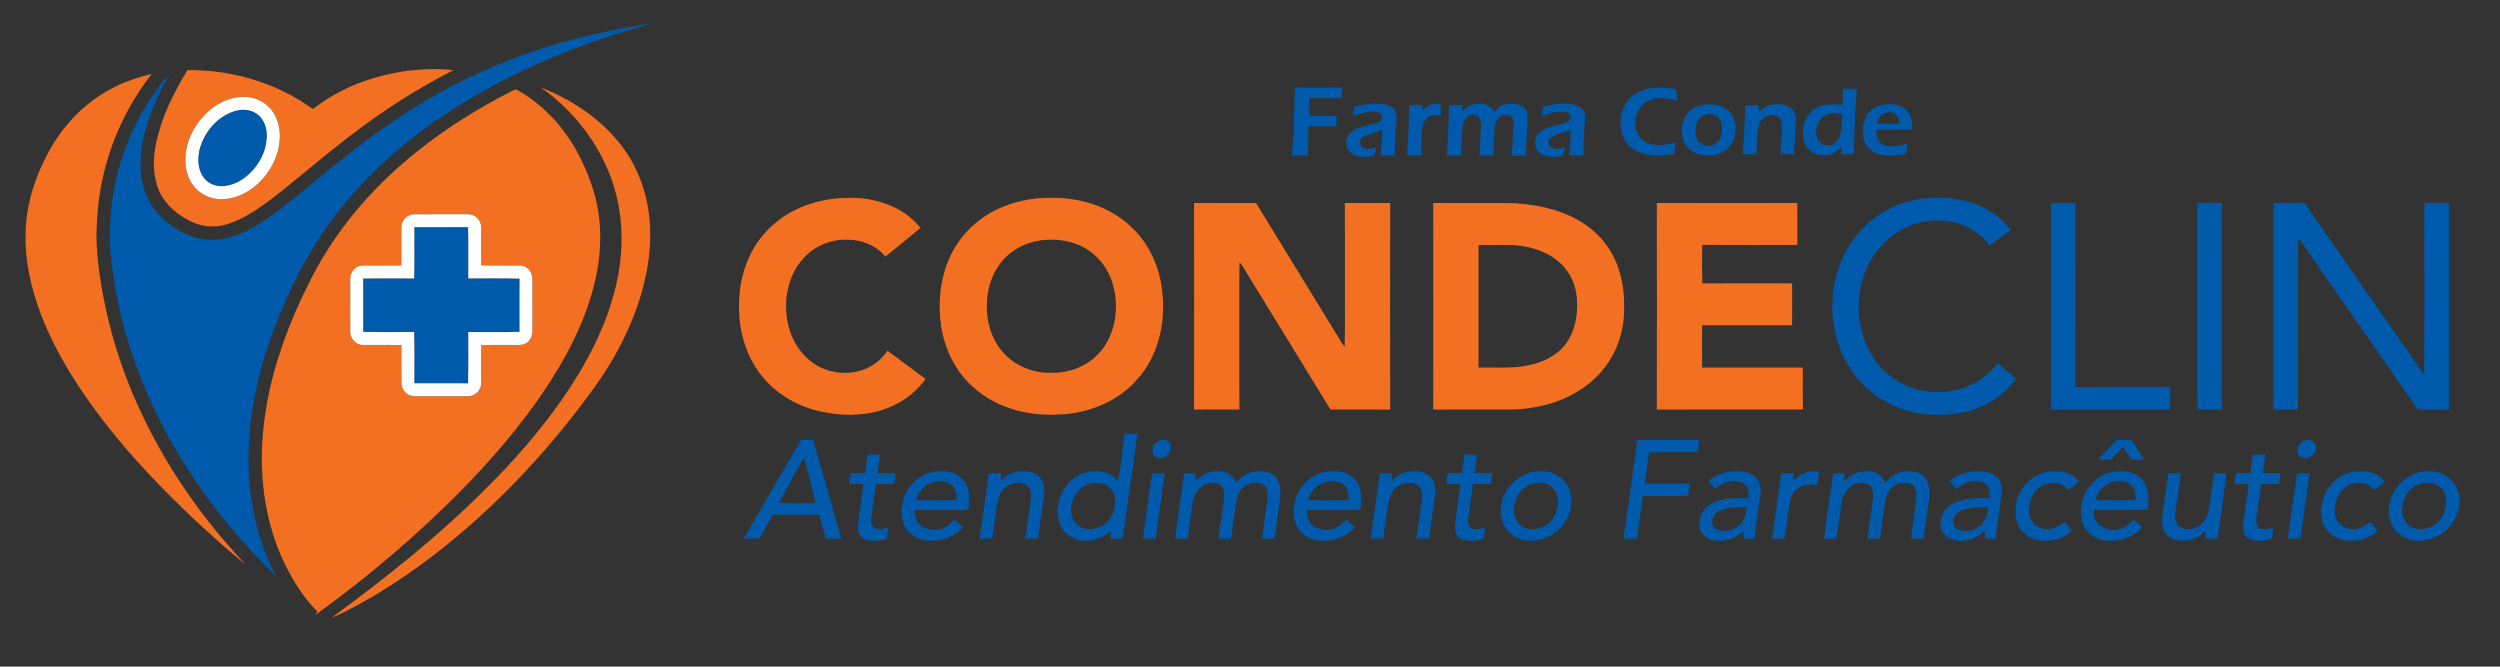 <?xml version="1.0" encoding="UTF-8" ?>
<!DOCTYPE svg PUBLIC "-//W3C//DTD SVG 1.1//EN" "http://www.w3.org/Graphics/SVG/1.1/DTD/svg11.dtd">
<svg width="2404pt" height="641pt" viewBox="0 0 2404 641" version="1.1" xmlns="http://www.w3.org/2000/svg">
<rect x="0" y="0" width="2404" height="641" fill="#333333" stroke="none"/>
<g id="#005aabff">
<path fill="#005aab" opacity="1.00" d=" M 611.76 24.94 C 616.19 24.25 620.60 23.31 625.09 23.14 C 583.50 34.75 542.60 49.17 503.53 67.66 C 454.65 90.67 408.31 119.81 368.57 156.59 C 348.80 174.92 330.71 195.12 315.08 217.12 C 294.15 246.27 278.34 278.78 265.15 312.06 C 248.79 354.37 238.33 399.47 239.01 445.00 C 239.56 482.74 247.78 520.77 265.56 554.22 C 237.49 527.11 211.94 497.36 189.84 465.18 C 151.60 409.77 123.62 346.83 111.44 280.45 C 107.53 258.54 104.44 236.27 105.98 213.96 C 107.93 171.48 121.58 129.60 145.17 94.20 C 150.70 86.15 156.26 77.99 163.05 70.95 C 151.21 92.70 140.56 115.62 136.57 140.26 C 133.84 157.38 134.50 175.73 142.55 191.41 C 150.96 208.52 167.09 220.75 184.70 227.29 C 196.33 231.52 209.25 231.52 221.11 228.17 C 234.61 224.41 246.78 217.14 258.22 209.23 C 272.45 199.33 285.82 188.25 299.22 177.26 C 329.29 152.32 359.87 127.81 392.93 106.90 C 435.82 79.49 482.52 58.07 531.26 43.41 C 557.63 35.42 584.57 29.37 611.76 24.94 Z" />
<path fill="#005aab" opacity="1.00" d=" M 1245.10 84.10 C 1260.28 84.25 1275.46 84.23 1290.66 84.09 C 1290.33 87.51 1290.14 90.94 1289.94 94.38 C 1279.78 94.40 1269.60 93.75 1259.44 94.42 C 1259.43 100.11 1258.65 105.80 1259.09 111.49 C 1267.86 111.63 1276.65 111.64 1285.42 111.44 C 1285.28 114.82 1285.13 118.20 1285.07 121.58 C 1276.15 121.45 1267.23 121.34 1258.32 121.59 C 1258.00 130.97 1257.76 140.35 1257.66 149.73 C 1252.52 149.37 1247.38 149.38 1242.25 149.68 C 1243.47 139.49 1243.75 129.22 1244.23 118.97 C 1244.42 107.34 1245.25 95.73 1245.10 84.10 Z" />
<path fill="#005aab" opacity="1.00" d=" M 1570.03 92.07 C 1579.92 84.31 1593.29 83.16 1605.36 84.78 C 1607.49 85.23 1609.98 85.00 1611.86 86.26 C 1612.37 89.68 1612.33 93.16 1612.51 96.61 C 1603.37 94.40 1593.04 92.65 1584.37 97.34 C 1570.60 104.31 1567.97 127.03 1581.15 135.83 C 1590.18 141.83 1601.59 139.22 1611.40 136.94 C 1610.97 140.60 1610.38 144.23 1609.77 147.86 C 1599.30 149.53 1588.19 150.75 1577.99 147.10 C 1569.91 144.30 1562.53 138.13 1560.11 129.70 C 1555.97 116.75 1559.05 100.77 1570.03 92.07 Z" />
<path fill="#005aab" opacity="1.00" d=" M 1772.16 85.27 C 1776.63 85.35 1781.11 85.28 1785.60 85.38 C 1783.80 106.39 1783.07 127.49 1782.60 148.56 C 1778.54 148.25 1774.47 148.29 1770.42 148.39 C 1770.42 146.17 1770.53 143.94 1770.51 141.72 C 1767.43 143.87 1764.98 146.99 1761.33 148.22 C 1753.93 150.81 1744.86 149.44 1739.27 143.71 C 1734.90 139.38 1733.49 132.94 1733.57 126.98 C 1733.95 118.28 1737.63 109.01 1745.37 104.35 C 1753.20 99.42 1762.93 100.01 1771.77 100.88 C 1771.97 95.68 1772.22 90.48 1772.16 85.27 M 1754.41 111.42 C 1747.98 115.32 1745.46 123.82 1746.89 130.93 C 1747.81 136.06 1752.58 140.21 1757.90 139.87 C 1763.20 139.99 1767.57 135.78 1769.12 130.95 C 1771.30 124.16 1770.97 116.91 1771.21 109.87 C 1765.67 108.29 1759.46 108.49 1754.41 111.42 Z" />
<path fill="#005aab" opacity="1.00" d=" M 1302.55 102.42 C 1312.36 100.24 1322.66 98.39 1332.62 100.59 C 1337.34 101.57 1342.29 104.80 1342.73 110.03 C 1343.20 117.71 1341.95 125.37 1341.71 133.04 C 1341.44 138.51 1341.47 144.00 1341.07 149.47 C 1336.59 149.42 1332.11 149.41 1327.64 149.54 C 1328.35 141.31 1328.80 133.06 1329.14 124.81 C 1323.25 127.76 1316.38 128.25 1310.75 131.74 C 1307.39 133.65 1306.50 138.84 1309.67 141.37 C 1313.72 144.38 1319.07 142.78 1323.60 141.93 C 1322.80 144.51 1322.08 147.12 1321.47 149.75 C 1315.31 151.02 1308.71 151.33 1302.68 149.30 C 1296.89 147.41 1294.02 140.69 1294.78 134.98 C 1295.47 129.64 1300.00 125.77 1304.71 123.76 C 1311.54 120.51 1319.42 120.46 1326.23 117.26 C 1330.16 115.46 1329.90 109.45 1325.69 108.23 C 1317.55 105.90 1309.18 108.96 1301.40 111.27 C 1301.74 108.31 1302.18 105.37 1302.55 102.42 Z" />
<path fill="#005aab" opacity="1.00" d=" M 1367.84 106.49 C 1371.99 101.46 1378.39 98.40 1384.98 99.90 C 1385.30 103.58 1385.47 107.27 1385.54 110.97 C 1381.13 110.64 1375.98 110.13 1372.54 113.50 C 1368.18 117.04 1367.46 122.92 1367.20 128.16 C 1366.82 135.26 1366.40 142.40 1366.95 149.51 C 1362.30 149.42 1357.65 149.42 1353.01 149.51 C 1354.22 133.34 1355.00 117.13 1354.91 100.91 C 1359.21 100.80 1363.52 100.82 1367.84 100.89 C 1367.83 102.76 1367.80 104.62 1367.84 106.49 Z" />
<path fill="#005aab" opacity="1.00" d=" M 1414.18 101.18 C 1422.01 97.94 1432.94 99.34 1436.91 107.72 C 1439.40 104.96 1441.98 101.95 1445.67 100.81 C 1451.72 98.82 1458.89 99.12 1464.31 102.68 C 1467.28 104.73 1469.09 108.31 1468.89 111.93 C 1468.84 124.50 1467.22 137.04 1467.50 149.63 C 1462.86 149.36 1458.20 149.31 1453.58 149.76 C 1454.38 142.21 1454.43 134.60 1455.04 127.04 C 1455.15 123.08 1455.71 119.07 1454.97 115.15 C 1453.98 111.43 1449.76 109.52 1446.19 110.36 C 1441.49 111.05 1438.65 115.72 1437.84 120.03 C 1436.09 129.76 1436.91 139.71 1436.11 149.52 C 1431.58 149.40 1427.06 149.42 1422.55 149.51 C 1423.21 140.69 1423.48 131.85 1424.08 123.03 C 1424.15 120.00 1424.49 116.74 1423.01 113.97 C 1421.55 110.86 1417.59 109.43 1414.42 110.55 C 1409.49 111.90 1407.02 117.14 1406.51 121.86 C 1405.29 131.02 1405.23 140.30 1405.10 149.54 C 1400.51 149.41 1395.92 149.40 1391.34 149.55 C 1392.30 133.34 1393.28 117.13 1393.45 100.88 C 1397.75 100.82 1402.06 100.82 1406.38 100.89 C 1406.32 103.01 1406.18 105.12 1406.16 107.24 C 1408.71 105.07 1410.94 102.36 1414.18 101.18 Z" />
<path fill="#005aab" opacity="1.00" d=" M 1484.37 102.38 C 1492.66 100.27 1501.38 99.02 1509.94 99.93 C 1514.06 100.47 1518.49 101.45 1521.56 104.47 C 1524.31 107.22 1524.25 111.39 1524.14 115.00 C 1523.59 126.56 1522.37 138.09 1522.69 149.67 C 1518.15 149.36 1513.61 149.33 1509.09 149.70 C 1509.39 141.38 1510.43 133.11 1510.35 124.78 C 1504.34 128.13 1496.88 128.07 1491.38 132.38 C 1488.59 134.41 1487.95 138.91 1490.83 141.16 C 1494.84 144.46 1500.30 142.81 1504.89 141.96 C 1504.15 144.58 1503.40 147.19 1502.70 149.81 C 1496.46 150.94 1489.77 151.43 1483.73 149.16 C 1478.55 147.16 1475.60 141.41 1476.10 136.01 C 1476.00 131.34 1479.42 127.53 1483.18 125.21 C 1489.93 121.27 1497.86 120.58 1505.21 118.31 C 1507.85 117.46 1510.86 115.17 1510.30 112.04 C 1510.11 109.79 1508.03 108.22 1505.95 107.84 C 1498.03 106.30 1490.23 109.03 1482.71 111.17 C 1483.24 108.26 1483.03 105.08 1484.37 102.38 Z" />
<path fill="#005aab" opacity="1.00" d=" M 1638.41 100.64 C 1645.59 99.65 1653.34 100.51 1659.58 104.44 C 1665.73 108.39 1669.12 115.78 1668.92 123.00 C 1669.33 131.55 1665.70 140.63 1658.36 145.40 C 1651.70 149.40 1643.49 150.25 1635.96 148.86 C 1629.96 147.75 1624.06 144.53 1620.85 139.20 C 1615.48 130.38 1615.98 118.41 1621.94 110.00 C 1625.77 104.68 1632.07 101.72 1638.41 100.64 M 1640.29 110.24 C 1630.81 112.55 1628.71 124.54 1631.42 132.59 C 1633.73 140.05 1643.93 142.40 1649.93 137.95 C 1653.82 135.27 1655.30 130.41 1655.77 125.94 C 1656.06 121.62 1655.66 116.75 1652.56 113.43 C 1649.51 110.10 1644.54 109.12 1640.29 110.24 Z" />
<path fill="#005aab" opacity="1.00" d=" M 1701.99 101.03 C 1708.24 99.73 1715.25 99.79 1720.96 102.99 C 1725.12 105.38 1726.88 110.34 1726.70 114.94 C 1726.50 126.10 1725.51 137.23 1725.32 148.39 C 1720.90 148.25 1716.48 148.31 1712.07 148.37 C 1712.56 139.24 1713.39 130.13 1713.47 120.98 C 1713.51 117.55 1712.47 113.51 1709.01 112.03 C 1702.18 108.16 1693.09 112.87 1691.34 120.26 C 1689.09 129.44 1689.64 139.00 1689.07 148.37 C 1684.57 148.29 1680.08 148.31 1675.59 148.38 C 1676.96 132.71 1677.88 117.00 1678.17 101.26 C 1682.57 101.35 1686.98 101.33 1691.40 101.32 C 1691.27 103.26 1691.16 105.20 1691.22 107.15 C 1694.70 104.96 1697.75 101.77 1701.99 101.03 Z" />
<path fill="#005aab" opacity="1.00" d=" M 1801.29 104.34 C 1807.91 99.84 1816.55 99.41 1824.19 100.98 C 1829.99 102.11 1835.11 106.26 1837.18 111.83 C 1838.86 115.88 1838.78 120.33 1838.49 124.62 C 1827.66 124.80 1816.83 124.54 1806.00 124.72 C 1803.46 124.42 1804.19 127.43 1804.31 128.95 C 1804.69 133.94 1808.17 138.64 1813.10 139.95 C 1820.15 142.15 1827.49 139.81 1834.35 137.97 C 1833.91 141.25 1833.40 144.52 1832.77 147.77 C 1823.78 149.57 1814.27 150.45 1805.34 147.89 C 1798.00 145.82 1792.85 138.91 1791.70 131.55 C 1790.06 121.75 1792.81 110.30 1801.29 104.34 M 1808.86 110.89 C 1806.47 112.98 1805.46 116.11 1804.64 119.06 C 1811.89 119.20 1819.15 119.13 1826.41 119.10 C 1826.10 116.10 1825.88 112.68 1823.44 110.56 C 1819.49 106.71 1812.82 107.46 1808.86 110.89 Z" />
<path fill="#005aab" opacity="1.00" d=" M 226.40 106.62 C 233.14 104.71 240.81 105.24 246.68 109.27 C 252.82 113.39 256.04 120.80 256.50 128.01 C 257.43 141.24 251.65 154.24 242.93 163.95 C 235.29 172.36 224.66 179.01 213.00 179.03 C 206.00 179.20 199.01 175.72 195.17 169.82 C 189.62 161.54 189.78 150.70 192.55 141.45 C 197.50 125.46 210.03 111.25 226.40 106.62 Z" />
<path fill="#005aab" opacity="1.00" d=" M 1821.44 198.51 C 1841.28 189.71 1863.87 188.04 1885.07 192.07 C 1903.93 195.79 1921.93 205.64 1933.65 221.11 C 1926.96 226.34 1920.02 231.23 1913.07 236.09 C 1903.38 223.03 1888.08 214.57 1872.01 212.60 C 1854.10 210.14 1835.37 215.16 1820.82 225.82 C 1805.53 236.93 1794.88 253.82 1790.14 272.00 C 1784.61 293.72 1787.10 317.52 1797.60 337.38 C 1804.22 349.83 1814.18 360.60 1826.54 367.52 C 1846.99 379.14 1873.04 380.14 1894.46 370.51 C 1904.97 365.81 1913.76 358.05 1921.08 349.26 C 1927.01 354.20 1932.98 359.10 1938.80 364.18 C 1929.26 377.16 1915.93 387.33 1900.78 392.84 C 1889.03 397.08 1876.49 399.15 1864.00 398.88 C 1843.07 399.45 1822.04 393.06 1804.87 381.10 C 1788.81 369.90 1776.40 353.72 1769.40 335.46 C 1756.54 301.60 1760.23 261.12 1781.36 231.33 C 1791.41 217.02 1805.40 205.50 1821.44 198.51 Z" />
<path fill="#005aab" opacity="1.00" d=" M 1972.10 195.10 C 1979.97 195.18 1987.85 195.09 1995.73 195.16 C 1995.63 254.14 1995.65 313.13 1995.72 372.11 C 2026.11 372.14 2056.51 372.16 2086.90 372.10 C 2086.84 379.36 2086.84 386.63 2086.91 393.90 C 2048.64 393.84 2010.37 393.84 1972.10 393.90 C 1972.15 327.64 1972.15 261.37 1972.10 195.10 Z" />
<path fill="#005aab" opacity="1.00" d=" M 2113.10 195.10 C 2120.97 195.18 2128.85 195.09 2136.74 195.15 C 2136.63 261.38 2136.64 327.62 2136.74 393.85 C 2128.85 393.90 2120.97 393.82 2113.10 393.91 C 2113.15 327.64 2113.15 261.37 2113.10 195.10 Z" />
<path fill="#005aab" opacity="1.00" d=" M 2186.10 195.10 C 2196.04 195.16 2205.98 195.15 2215.93 195.10 C 2253.65 249.06 2291.11 303.19 2328.71 357.23 C 2329.43 358.15 2330.24 359.04 2331.12 359.88 C 2331.55 304.99 2331.27 250.06 2331.26 195.16 C 2339.14 195.09 2347.02 195.18 2354.91 195.10 C 2354.84 261.37 2354.84 327.64 2354.91 393.91 C 2344.95 393.84 2335.01 393.85 2325.07 393.89 C 2289.11 342.48 2253.44 290.88 2217.57 239.40 C 2215.04 235.94 2212.98 232.10 2209.88 229.11 C 2209.43 284.01 2209.74 338.94 2209.73 393.85 C 2201.85 393.91 2193.97 393.82 2186.10 393.90 C 2186.15 327.63 2186.15 261.37 2186.10 195.10 Z" />
<path fill="#005aab" opacity="1.00" d=" M 398.45 218.45 C 415.65 218.44 432.85 218.54 450.05 218.40 C 450.62 234.82 450.15 251.28 450.28 267.71 C 466.72 267.86 483.17 267.38 499.60 267.95 C 499.50 284.98 499.49 302.02 499.60 319.05 C 483.18 319.61 466.72 319.14 450.29 319.28 C 450.15 335.72 450.62 352.17 450.05 368.60 C 432.85 368.47 415.65 368.55 398.45 368.56 C 398.35 352.12 398.72 335.66 398.26 319.23 C 381.92 319.27 365.57 319.45 349.24 319.14 C 349.26 302.05 349.26 284.95 349.24 267.86 C 365.57 267.54 381.92 267.73 398.26 267.77 C 398.72 251.34 398.34 234.89 398.45 218.45 Z" />
<path fill="#005aab" opacity="1.00" d=" M 1081.49 417.20 C 1085.60 417.08 1089.71 417.09 1093.83 417.20 C 1089.00 450.72 1084.30 484.26 1079.70 517.82 C 1075.68 517.89 1071.67 517.86 1067.66 517.90 C 1067.96 515.41 1068.20 512.91 1068.42 510.41 C 1062.29 515.31 1055.18 519.75 1047.07 519.87 C 1038.79 520.50 1029.85 518.22 1024.14 511.88 C 1017.23 504.66 1016.07 493.86 1017.67 484.40 C 1019.68 474.07 1025.50 464.17 1034.58 458.57 C 1042.81 453.28 1053.31 451.64 1062.74 454.18 C 1067.76 455.47 1071.55 459.08 1075.08 462.66 C 1077.55 447.56 1079.53 432.37 1081.49 417.20 M 1053.39 464.28 C 1036.87 464.28 1025.80 483.63 1031.45 498.40 C 1033.29 503.38 1037.89 507.18 1043.09 508.19 C 1050.78 509.89 1059.31 507.49 1064.81 501.80 C 1070.24 496.01 1072.77 487.78 1072.10 479.92 C 1071.64 475.15 1069.46 470.34 1065.46 467.54 C 1062.01 464.98 1057.61 464.10 1053.39 464.28 Z" />
<path fill="#005aab" opacity="1.00" d=" M 770.15 423.13 C 774.05 423.13 777.96 423.13 781.88 423.10 C 791.09 454.66 799.97 486.32 808.99 517.93 C 804.00 517.84 799.02 517.85 794.04 517.90 C 791.84 510.28 789.83 502.62 787.89 494.93 C 772.95 494.80 758.01 494.87 743.08 494.90 C 738.85 502.48 734.54 510.03 730.58 517.75 C 725.44 517.97 720.30 517.84 715.16 517.87 C 733.62 486.37 751.76 454.68 770.15 423.13 M 769.74 445.78 C 762.92 458.37 756.00 470.90 749.17 483.49 C 760.88 484.30 772.67 483.62 784.41 483.84 C 781.15 469.42 776.98 455.20 773.44 440.84 C 771.47 441.81 770.75 443.99 769.74 445.78 Z" />
<path fill="#005aab" opacity="1.00" d=" M 1115.38 423.45 C 1118.90 422.37 1123.32 423.26 1125.14 426.77 C 1128.26 432.92 1122.64 440.70 1116.00 440.72 C 1112.74 440.88 1109.46 438.78 1108.55 435.59 C 1107.07 430.55 1110.57 425.08 1115.38 423.45 Z" />
<path fill="#005aab" opacity="1.00" d=" M 1574.45 423.20 C 1594.30 423.06 1614.16 423.15 1634.01 423.15 C 1633.47 427.03 1632.87 430.90 1632.48 434.80 C 1616.92 434.99 1601.37 434.74 1585.81 434.93 C 1584.34 444.97 1582.91 455.02 1581.65 465.10 C 1596.09 465.17 1610.52 465.11 1624.96 465.12 C 1624.38 469.00 1623.77 472.88 1623.38 476.79 C 1608.89 477.04 1594.39 476.71 1579.89 476.95 C 1577.88 490.59 1576.17 504.28 1574.04 517.90 C 1569.74 517.87 1565.45 517.91 1561.16 517.79 C 1565.72 486.28 1570.16 454.75 1574.45 423.20 Z" />
<path fill="#005aab" opacity="1.00" d=" M 2035.14 423.13 C 2040.04 423.12 2044.94 423.11 2049.85 423.14 C 2053.93 429.42 2057.92 435.76 2061.92 442.09 C 2057.99 442.11 2054.06 442.39 2050.16 442.00 C 2048.82 441.73 2048.46 440.19 2047.71 439.28 C 2045.73 436.10 2043.76 432.91 2041.75 429.76 C 2037.28 433.31 2034.10 438.16 2029.84 441.89 C 2025.82 442.50 2021.73 442.10 2017.71 442.01 C 2023.10 435.34 2029.44 429.53 2035.14 423.13 Z" />
<path fill="#005aab" opacity="1.00" d=" M 2216.38 423.45 C 2219.90 422.36 2224.32 423.27 2226.14 426.77 C 2229.25 432.92 2223.64 440.71 2217.00 440.71 C 2213.43 440.92 2209.95 438.30 2209.34 434.76 C 2208.46 429.90 2211.84 425.03 2216.38 423.45 Z" />
<path fill="#005aab" opacity="1.00" d=" M 834.21 437.16 C 838.23 437.11 842.25 437.12 846.28 437.12 C 845.62 443.03 844.65 448.91 844.03 454.83 C 849.68 454.86 855.34 454.77 860.99 454.91 C 860.72 458.35 860.25 461.77 859.80 465.20 C 854.03 465.65 848.24 465.35 842.46 465.40 C 840.92 476.26 839.28 487.11 837.84 497.99 C 837.43 501.44 837.47 506.01 841.00 507.88 C 845.18 509.67 849.88 508.42 854.04 507.18 C 853.74 510.77 853.23 514.35 852.78 517.93 C 847.51 520.16 841.63 520.20 836.03 519.64 C 831.45 519.08 826.63 516.43 825.59 511.59 C 824.15 504.37 826.14 497.07 826.96 489.89 C 827.94 481.70 829.57 473.59 830.17 465.36 C 825.66 465.45 821.15 465.47 816.65 465.35 C 817.06 461.88 817.48 458.41 818.06 454.96 C 822.67 454.77 827.28 454.87 831.89 454.78 C 832.69 448.91 833.45 443.03 834.21 437.16 Z" />
<path fill="#005aab" opacity="1.00" d=" M 1408.21 437.16 C 1412.23 437.11 1416.25 437.12 1420.28 437.12 C 1419.61 443.03 1418.64 448.91 1418.03 454.83 C 1423.68 454.86 1429.34 454.77 1434.99 454.92 C 1434.72 458.36 1434.25 461.78 1433.81 465.21 C 1428.03 465.65 1422.24 465.35 1416.46 465.40 C 1414.92 476.26 1413.28 487.11 1411.84 497.98 C 1411.41 501.46 1411.48 506.06 1415.07 507.90 C 1419.24 509.67 1423.92 508.38 1428.09 507.19 C 1427.72 510.77 1427.24 514.35 1426.80 517.92 C 1420.12 520.45 1412.35 520.80 1405.61 518.40 C 1400.13 516.51 1398.53 510.14 1399.12 504.96 C 1400.17 491.69 1403.05 478.62 1404.17 465.37 C 1399.65 465.45 1395.14 465.47 1390.64 465.35 C 1391.05 461.88 1391.46 458.41 1392.08 454.97 C 1396.67 454.77 1401.28 454.87 1405.89 454.77 C 1406.69 448.90 1407.45 443.03 1408.21 437.16 Z" />
<path fill="#005aab" opacity="1.00" d=" M 2166.21 437.15 C 2170.22 437.11 2174.24 437.13 2178.27 437.12 C 2177.61 443.03 2176.64 448.91 2176.03 454.83 C 2181.68 454.87 2187.33 454.76 2193.00 454.91 C 2192.72 458.35 2192.24 461.78 2191.81 465.21 C 2186.02 465.65 2180.23 465.35 2174.46 465.40 C 2172.92 476.26 2171.27 487.11 2169.84 497.99 C 2169.43 501.43 2169.47 506.01 2173.00 507.88 C 2177.18 509.66 2181.87 508.42 2186.05 507.17 C 2185.73 510.77 2185.24 514.35 2184.79 517.93 C 2179.51 520.17 2173.63 520.20 2168.03 519.64 C 2163.43 519.11 2158.64 516.42 2157.59 511.59 C 2156.14 504.37 2158.13 497.07 2158.96 489.90 C 2159.93 481.71 2161.58 473.59 2162.16 465.36 C 2157.65 465.45 2153.14 465.46 2148.64 465.36 C 2149.04 461.88 2149.46 458.40 2150.09 454.96 C 2154.67 454.78 2159.28 454.87 2163.88 454.77 C 2164.69 448.90 2165.44 443.03 2166.21 437.15 Z" />
<path fill="#005aab" opacity="1.00" d=" M 877.24 465.21 C 884.46 457.24 895.26 452.64 906.02 453.09 C 913.56 452.99 921.50 455.61 926.31 461.67 C 932.67 469.31 932.60 480.04 931.21 489.35 C 930.91 489.60 930.30 490.11 930.00 490.36 C 913.15 490.54 896.29 490.34 879.43 490.44 C 879.39 494.60 879.88 499.04 882.61 502.38 C 888.99 510.42 901.66 511.71 910.04 506.11 C 912.95 504.47 914.99 501.61 917.93 500.08 C 920.80 502.18 923.30 504.76 926.05 507.03 C 918.42 515.33 907.29 520.40 895.96 519.91 C 888.71 520.19 881.12 518.26 875.65 513.31 C 869.62 508.08 866.81 499.88 867.08 492.02 C 866.76 482.21 870.52 472.36 877.24 465.21 M 880.92 480.95 C 893.83 481.23 906.77 481.29 919.69 480.91 C 920.11 474.73 918.55 467.40 912.43 464.47 C 899.78 458.37 883.65 467.56 880.92 480.95 Z" />
<path fill="#005aab" opacity="1.00" d=" M 969.68 456.70 C 975.70 453.16 982.99 452.41 989.80 453.51 C 995.56 454.57 1000.95 458.52 1002.88 464.18 C 1005.37 470.92 1003.72 478.18 1002.79 485.05 C 1001.34 495.92 999.51 506.75 998.35 517.66 C 994.24 517.99 990.11 517.89 986.00 517.85 C 987.83 505.24 989.54 492.62 991.32 480.01 C 992.13 474.85 991.12 468.47 986.06 465.82 C 979.82 462.74 971.95 464.34 966.69 468.66 C 961.42 473.12 959.26 480.06 958.43 486.69 C 957.09 497.02 955.38 507.31 954.29 517.66 C 950.19 517.99 946.08 517.90 941.98 517.84 C 944.84 497.00 948.09 476.20 950.72 455.34 C 954.79 455.01 958.88 455.11 962.97 455.15 C 962.64 457.44 962.31 459.75 962.30 462.08 L 962.28 462.46 C 962.39 462.38 962.60 462.21 962.70 462.13 C 965.04 460.33 967.11 458.18 969.68 456.70 Z" />
<path fill="#005aab" opacity="1.00" d=" M 1165.69 453.47 C 1170.99 452.77 1176.82 452.64 1181.57 455.47 C 1184.96 457.42 1187.14 460.78 1189.03 464.09 C 1194.12 457.81 1201.67 453.05 1209.96 453.09 C 1215.84 452.79 1222.29 454.07 1226.52 458.47 C 1231.68 464.34 1231.72 472.75 1230.85 480.09 C 1229.25 492.69 1227.22 505.23 1225.67 517.83 C 1221.64 517.88 1217.62 517.86 1213.61 517.91 C 1215.05 505.55 1217.07 493.27 1218.64 480.94 C 1218.97 476.47 1219.47 471.30 1216.40 467.61 C 1213.05 463.68 1207.24 463.90 1202.62 464.78 C 1195.05 466.42 1190.15 473.75 1189.01 481.05 C 1187.09 493.30 1185.53 505.61 1183.84 517.89 C 1179.86 517.87 1175.88 517.87 1171.91 517.87 C 1173.12 504.87 1175.62 492.02 1177.03 479.04 C 1177.38 474.69 1177.15 469.49 1173.57 466.44 C 1169.33 463.32 1163.40 463.86 1158.80 465.84 C 1152.16 468.99 1148.23 476.03 1146.99 483.05 C 1145.12 494.62 1143.76 506.28 1141.94 517.86 C 1137.94 517.88 1133.94 517.88 1129.95 517.86 C 1132.61 496.95 1136.00 476.13 1138.61 455.22 C 1142.40 455.09 1146.19 455.11 1149.99 455.13 C 1149.69 457.45 1149.40 459.78 1149.37 462.14 L 1149.36 462.52 C 1149.47 462.44 1149.68 462.28 1149.79 462.20 C 1154.42 458.25 1159.50 454.46 1165.69 453.47 Z" />
<path fill="#005aab" opacity="1.00" d=" M 1273.81 453.92 C 1283.56 452.00 1295.26 452.81 1302.37 460.62 C 1309.48 467.97 1309.61 479.07 1308.37 488.59 C 1308.37 490.33 1306.37 490.59 1305.08 490.45 C 1288.86 490.42 1272.64 490.40 1256.43 490.45 C 1256.42 494.37 1256.77 498.54 1259.19 501.80 C 1264.40 509.08 1274.85 511.30 1282.99 508.15 C 1287.62 506.47 1291.11 502.87 1294.87 499.84 C 1297.59 502.24 1300.29 504.66 1303.05 507.03 C 1295.43 515.30 1284.32 520.39 1273.00 519.91 C 1264.59 520.34 1255.69 517.43 1250.21 510.81 C 1245.28 505.12 1243.65 497.30 1244.11 489.94 C 1244.26 473.02 1257.25 457.34 1273.81 453.92 M 1257.92 480.93 C 1270.83 481.25 1283.78 481.29 1296.69 480.91 C 1297.08 474.73 1295.55 467.39 1289.43 464.47 C 1276.78 458.37 1260.68 467.56 1257.92 480.93 Z" />
<path fill="#005aab" opacity="1.00" d=" M 1352.67 453.90 C 1360.14 452.26 1369.06 452.51 1374.93 458.10 C 1379.79 462.61 1380.70 469.78 1380.01 476.06 C 1378.28 489.95 1375.88 503.75 1374.35 517.66 C 1370.23 517.99 1366.11 517.89 1362.00 517.85 C 1363.81 505.57 1365.41 493.27 1367.20 480.99 C 1367.78 476.67 1367.89 471.64 1364.88 468.14 C 1362.27 464.98 1357.93 464.02 1354.02 464.29 C 1347.98 464.51 1342.12 467.85 1338.93 472.99 C 1335.53 478.03 1334.73 484.23 1333.95 490.12 C 1332.78 499.30 1331.22 508.44 1330.29 517.66 C 1326.19 517.99 1322.08 517.90 1317.98 517.84 C 1320.84 496.99 1324.08 476.20 1326.72 455.33 C 1330.79 455.01 1334.88 455.11 1338.97 455.15 C 1338.64 457.44 1338.31 459.75 1338.30 462.08 L 1338.28 462.46 C 1338.39 462.38 1338.60 462.21 1338.70 462.13 C 1342.77 458.52 1347.19 455.03 1352.67 453.90 Z" />
<path fill="#005aab" opacity="1.00" d=" M 1474.43 453.65 C 1481.61 452.53 1489.36 452.71 1495.92 456.20 C 1504.27 460.30 1510.04 468.90 1510.88 478.14 C 1512.69 494.30 1502.33 510.34 1487.64 516.72 C 1477.60 521.23 1465.07 521.43 1455.61 515.40 C 1447.49 510.24 1442.59 500.58 1443.08 490.99 C 1442.83 473.15 1457.21 457.10 1474.43 453.65 M 1479.39 464.26 C 1475.55 464.44 1471.71 465.41 1468.39 467.38 C 1459.64 472.44 1455.03 483.09 1456.01 492.97 C 1456.54 498.70 1459.75 504.39 1465.09 506.90 C 1474.47 511.08 1486.52 507.89 1492.58 499.58 C 1498.88 491.01 1501.03 477.18 1493.00 469.00 C 1489.51 465.38 1484.27 464.11 1479.39 464.26 Z" />
<path fill="#005aab" opacity="1.00" d=" M 1642.85 462.17 C 1651.32 455.49 1662.34 452.29 1673.08 453.19 C 1680.04 453.60 1687.78 456.26 1691.18 462.83 C 1694.96 469.93 1692.05 478.06 1691.31 485.54 C 1690.10 496.29 1687.60 506.94 1687.47 517.79 C 1683.85 517.89 1680.24 517.87 1676.65 517.91 C 1676.72 515.56 1676.77 513.21 1676.68 510.86 L 1676.67 510.46 C 1676.57 510.55 1676.35 510.71 1676.24 510.80 C 1673.26 512.95 1670.64 515.65 1667.24 517.15 C 1661.12 520.12 1654.01 520.45 1647.39 519.39 C 1640.55 518.12 1633.85 512.48 1634.09 505.05 C 1633.25 496.42 1638.38 487.93 1646.07 484.14 C 1656.79 478.30 1669.33 479.14 1681.12 479.10 C 1681.38 475.03 1681.94 470.30 1678.95 467.03 C 1674.97 462.15 1667.98 462.02 1662.31 463.19 C 1657.36 464.18 1653.21 467.17 1649.14 469.95 C 1646.97 467.41 1644.76 464.90 1642.85 462.17 M 1652.02 492.04 C 1647.73 494.23 1645.39 499.41 1646.56 504.07 C 1647.14 507.24 1650.25 509.17 1653.18 509.87 C 1659.55 511.18 1666.73 510.18 1671.80 505.84 C 1677.05 501.40 1679.35 494.40 1679.57 487.69 C 1670.31 487.75 1660.35 487.35 1652.02 492.04 Z" />
<path fill="#005aab" opacity="1.00" d=" M 1724.70 462.12 C 1731.11 455.64 1740.28 451.35 1749.50 453.62 C 1748.95 457.95 1748.04 462.22 1747.25 466.50 C 1740.98 465.33 1733.88 465.53 1728.68 469.65 C 1723.44 473.70 1721.23 480.36 1720.40 486.70 C 1718.95 497.08 1717.56 507.46 1716.07 517.84 C 1712.03 517.89 1708.00 517.88 1703.99 517.85 C 1706.80 497.00 1710.11 476.22 1712.69 455.34 C 1716.74 455.01 1720.82 455.12 1724.90 455.10 C 1724.59 457.41 1724.28 459.72 1724.29 462.05 L 1724.27 462.46 C 1724.38 462.37 1724.60 462.20 1724.70 462.12 Z" />
<path fill="#005aab" opacity="1.00" d=" M 1789.69 453.47 C 1795.21 452.73 1801.35 452.64 1806.18 455.85 C 1809.25 457.83 1811.24 460.98 1813.03 464.09 C 1818.12 457.81 1825.67 453.04 1833.97 453.09 C 1839.84 452.79 1846.29 454.07 1850.52 458.47 C 1855.68 464.34 1855.72 472.76 1854.85 480.10 C 1853.25 492.69 1851.22 505.23 1849.67 517.83 C 1845.64 517.88 1841.62 517.86 1837.61 517.91 C 1839.05 505.56 1841.07 493.28 1842.64 480.94 C 1842.97 476.48 1843.46 471.30 1840.41 467.61 C 1837.05 463.68 1831.23 463.90 1826.62 464.78 C 1819.05 466.42 1814.15 473.75 1813.01 481.05 C 1811.09 493.30 1809.53 505.61 1807.83 517.89 C 1803.85 517.87 1799.87 517.87 1795.91 517.87 C 1797.12 504.87 1799.61 492.02 1801.03 479.04 C 1801.38 474.69 1801.15 469.49 1797.57 466.44 C 1793.33 463.32 1787.40 463.86 1782.79 465.84 C 1776.15 468.99 1772.23 476.03 1770.99 483.05 C 1769.11 494.62 1767.76 506.28 1765.94 517.86 C 1761.93 517.88 1757.94 517.88 1753.95 517.86 C 1756.61 496.95 1760.00 476.13 1762.61 455.22 C 1766.39 455.09 1770.19 455.11 1773.99 455.13 C 1773.69 457.45 1773.39 459.78 1773.37 462.14 L 1773.36 462.52 C 1773.47 462.44 1773.68 462.28 1773.79 462.20 C 1778.42 458.26 1783.50 454.46 1789.69 453.47 Z" />
<path fill="#005aab" opacity="1.00" d=" M 1874.85 462.17 C 1882.79 455.95 1892.96 452.65 1903.05 453.11 C 1909.77 453.22 1917.17 454.98 1921.61 460.42 C 1924.94 464.48 1925.59 470.04 1924.80 475.09 C 1923.26 485.83 1921.79 496.59 1920.22 507.34 C 1919.68 510.79 1919.43 514.29 1919.47 517.79 C 1915.85 517.89 1912.24 517.87 1908.65 517.91 C 1908.72 515.56 1908.77 513.20 1908.68 510.86 L 1908.67 510.46 C 1908.56 510.55 1908.34 510.71 1908.24 510.80 C 1905.26 512.95 1902.64 515.65 1899.24 517.15 C 1893.12 520.12 1886.01 520.45 1879.39 519.39 C 1872.54 518.12 1865.84 512.48 1866.09 505.05 C 1865.25 496.42 1870.38 487.93 1878.07 484.14 C 1888.79 478.30 1901.33 479.14 1913.12 479.10 C 1913.45 474.82 1913.90 469.75 1910.48 466.50 C 1906.40 462.09 1899.77 462.10 1894.31 463.19 C 1889.36 464.18 1885.21 467.17 1881.13 469.95 C 1878.97 467.41 1876.76 464.90 1874.85 462.17 M 1884.02 492.03 C 1879.73 494.22 1877.39 499.41 1878.56 504.07 C 1879.14 507.24 1882.25 509.17 1885.18 509.87 C 1891.55 511.18 1898.74 510.18 1903.81 505.84 C 1909.05 501.39 1911.34 494.40 1911.57 487.69 C 1902.31 487.75 1892.36 487.36 1884.02 492.03 Z" />
<path fill="#005aab" opacity="1.00" d=" M 1951.17 462.20 C 1958.12 455.88 1967.67 452.68 1977.03 453.09 C 1985.42 452.84 1994.02 456.32 1999.27 463.01 C 1995.94 465.83 1992.60 468.64 1989.08 471.23 C 1986.59 468.86 1984.02 466.39 1980.72 465.26 C 1972.21 462.45 1962.05 465.55 1956.88 472.94 C 1951.88 479.94 1949.35 489.39 1952.19 497.74 C 1954.33 504.36 1961.10 508.80 1967.99 508.74 C 1974.48 509.21 1980.41 506.01 1985.09 501.79 C 1987.70 504.41 1990.07 507.25 1992.35 510.17 C 1985.60 517.17 1975.57 520.39 1965.98 519.91 C 1956.96 520.17 1947.60 516.15 1942.55 508.50 C 1937.93 501.74 1937.40 493.10 1938.59 485.22 C 1940.14 476.47 1944.38 468.04 1951.17 462.20 Z" />
<path fill="#005aab" opacity="1.00" d=" M 2031.60 453.74 C 2041.15 452.09 2052.46 453.00 2059.38 460.62 C 2066.90 468.47 2066.65 480.33 2065.06 490.37 C 2047.85 490.52 2030.63 490.35 2013.42 490.45 C 2013.41 494.37 2013.80 498.52 2016.19 501.80 C 2021.41 509.07 2031.84 511.30 2039.99 508.16 C 2044.61 506.46 2048.11 502.88 2051.86 499.83 C 2054.57 502.24 2057.27 504.67 2060.05 507.03 C 2052.42 515.31 2041.29 520.40 2029.96 519.91 C 2021.80 520.27 2013.17 517.63 2007.69 511.35 C 2002.41 505.62 2000.62 497.54 2001.10 489.95 C 2001.25 472.74 2014.69 456.85 2031.60 453.74 M 2014.91 480.93 C 2027.82 481.25 2040.77 481.28 2053.69 480.91 C 2054.10 474.73 2052.56 467.39 2046.43 464.47 C 2033.78 458.35 2017.70 467.57 2014.91 480.93 Z" />
<path fill="#005aab" opacity="1.00" d=" M 2244.13 463.15 C 2251.18 456.24 2261.20 452.63 2271.03 453.09 C 2279.42 452.85 2288.02 456.31 2293.27 463.00 C 2289.95 465.83 2286.60 468.64 2283.09 471.22 C 2280.58 468.87 2278.03 466.38 2274.71 465.26 C 2266.21 462.44 2256.05 465.56 2250.88 472.94 C 2245.87 479.94 2243.35 489.39 2246.18 497.74 C 2248.47 504.71 2255.78 509.17 2263.00 508.76 C 2269.15 508.93 2274.63 505.73 2279.11 501.79 C 2281.71 504.41 2284.06 507.27 2286.35 510.18 C 2279.58 517.17 2269.56 520.38 2259.97 519.91 C 2250.96 520.17 2241.60 516.14 2236.55 508.50 C 2231.94 501.73 2231.39 493.10 2232.59 485.22 C 2234.06 476.93 2237.93 468.94 2244.13 463.15 Z" />
<path fill="#005aab" opacity="1.00" d=" M 2328.43 453.65 C 2335.60 452.52 2343.35 452.72 2349.92 456.19 C 2358.54 460.42 2364.39 469.45 2364.94 479.02 C 2366.43 496.00 2354.61 512.50 2338.69 517.88 C 2333.09 520.08 2326.94 520.23 2321.04 519.65 C 2310.67 518.31 2301.42 510.67 2298.37 500.64 C 2294.27 487.20 2299.61 472.14 2309.97 463.01 C 2315.20 458.40 2321.60 455.10 2328.43 453.65 M 2333.39 464.26 C 2329.29 464.45 2325.21 465.54 2321.75 467.75 C 2313.66 472.80 2309.38 482.68 2309.91 492.03 C 2310.25 498.06 2313.41 504.19 2319.01 506.88 C 2327.99 510.90 2339.41 508.20 2345.73 500.69 C 2349.89 495.79 2351.92 489.36 2352.16 483.00 C 2352.30 477.94 2350.77 472.55 2347.00 469.00 C 2343.50 465.39 2338.27 464.10 2333.39 464.26 Z" />
<path fill="#005aab" opacity="1.00" d=" M 1107.69 455.34 C 1111.79 455.01 1115.90 455.10 1120.01 455.16 C 1117.13 476.00 1113.92 496.80 1111.28 517.67 C 1107.19 517.99 1103.08 517.90 1098.99 517.83 C 1101.83 497.00 1105.11 476.21 1107.69 455.34 Z" />
<path fill="#005aab" opacity="1.00" d=" M 2085.06 455.16 C 2089.04 455.11 2093.04 455.11 2097.04 455.15 C 2095.58 467.80 2093.54 480.37 2091.81 492.99 C 2091.23 497.62 2091.79 503.19 2095.75 506.26 C 2100.70 509.75 2107.54 509.25 2112.82 506.77 C 2119.83 503.32 2123.41 495.57 2124.41 488.15 C 2125.96 477.14 2127.62 466.15 2129.13 455.14 C 2133.09 455.12 2137.07 455.11 2141.05 455.13 C 2138.64 476.07 2135.08 496.88 2132.48 517.80 C 2128.37 517.91 2124.27 517.91 2120.18 517.79 C 2120.60 515.15 2120.99 512.51 2121.20 509.85 C 2117.07 514.06 2112.25 517.88 2106.36 519.13 C 2098.68 520.78 2089.38 520.45 2083.67 514.34 C 2079.04 509.47 2078.58 502.30 2079.34 495.97 C 2081.23 482.36 2083.19 468.76 2085.06 455.16 Z" />
<path fill="#005aab" opacity="1.00" d=" M 2208.69 455.34 C 2212.78 455.01 2216.89 455.10 2221.01 455.17 C 2218.12 476.00 2214.93 496.80 2212.28 517.67 C 2208.18 517.98 2204.07 517.90 2199.99 517.84 C 2202.79 496.99 2206.13 476.21 2208.69 455.34 Z" />
</g>
<g id="#f37022ff">
<path fill="#f37022" opacity="1.00" d=" M 180.28 67.40 C 223.01 66.98 266.25 79.64 300.90 104.91 C 327.17 84.11 359.75 72.22 392.79 67.99 C 407.17 66.20 421.74 65.89 436.15 67.43 C 408.77 81.42 382.41 97.43 357.41 115.34 C 328.10 136.04 300.85 159.41 273.01 181.99 C 257.27 194.28 241.35 207.09 222.49 214.25 C 211.33 218.61 198.51 219.18 187.34 214.55 C 173.02 208.58 159.64 198.38 153.18 183.92 C 146.76 169.50 146.96 153.06 150.05 137.85 C 155.35 112.65 166.91 89.23 180.28 67.40 M 227.41 93.65 C 214.42 95.81 202.74 103.34 194.22 113.23 C 184.28 124.71 177.80 139.70 178.27 155.05 C 178.29 164.01 181.30 173.06 187.12 179.93 C 192.13 185.87 199.35 189.79 206.99 191.04 C 215.56 192.34 224.43 190.81 232.26 187.18 C 248.89 179.56 261.48 164.20 266.73 146.79 C 269.86 135.95 270.27 123.87 265.60 113.40 C 262.13 105.11 255.14 98.36 246.68 95.31 C 240.57 92.96 233.84 92.61 227.41 93.65 Z" />
<path fill="#f37022" opacity="1.00" d=" M 107.11 85.26 C 119.28 78.67 132.51 74.32 145.92 71.07 C 122.71 100.86 106.19 135.89 98.42 172.86 C 94.65 189.98 93.20 207.50 92.72 224.99 C 92.89 249.51 96.78 273.85 101.92 297.79 C 115.54 360.04 142.51 419.01 178.50 471.46 C 195.78 496.75 215.11 520.62 236.17 542.85 C 218.82 528.95 202.43 513.90 186.06 498.88 C 156.73 470.85 128.37 441.69 103.32 409.73 C 77.73 377.20 54.87 342.03 39.76 303.34 C 29.37 276.26 22.96 247.15 24.85 218.03 C 26.24 193.10 34.48 168.99 46.17 147.08 C 59.98 121.22 81.03 98.91 107.11 85.26 Z" />
<path fill="#f37022" opacity="1.00" d=" M 519.90 83.97 C 551.88 96.58 581.84 116.81 601.52 145.43 C 614.81 164.74 622.53 187.63 624.58 210.93 C 628.00 248.92 617.86 286.90 601.95 321.16 C 592.96 340.30 581.93 358.45 569.43 375.49 C 526.30 434.73 475.60 488.70 417.50 533.48 C 399.61 547.20 381.03 560.03 361.71 571.66 C 347.80 579.81 333.77 587.94 318.81 594.01 C 371.13 555.62 422.24 515.15 468.03 469.03 C 494.42 442.85 518.95 414.72 540.32 384.28 C 563.55 350.84 583.14 314.14 592.43 274.26 C 598.17 249.50 599.59 223.55 594.96 198.49 C 586.76 152.21 558.10 110.79 519.90 83.97 Z" />
<path fill="#f37022" opacity="1.00" d=" M 493.73 86.73 C 495.11 85.94 496.85 86.09 498.17 86.96 C 515.24 96.79 530.24 110.17 542.02 125.96 C 554.98 143.06 564.25 162.76 570.65 183.18 C 579.20 211.12 578.93 241.23 572.36 269.56 C 563.16 309.70 543.30 346.51 520.21 380.28 C 484.89 431.25 441.46 476.06 395.42 517.37 C 365.98 543.51 335.32 568.32 303.30 591.25 C 303.92 590.22 304.58 589.21 305.24 588.21 C 291.94 574.77 281.72 558.54 273.53 541.57 C 259.38 512.16 252.66 479.54 251.80 447.02 C 251.04 407.19 258.97 367.54 272.22 330.09 C 279.12 310.45 287.40 291.30 296.83 272.75 C 318.43 228.46 350.01 189.41 387.18 157.23 C 419.38 129.16 455.67 106.02 493.73 86.73 M 386.02 218.92 C 385.95 231.02 386.05 243.12 385.98 255.23 C 373.65 255.42 361.31 255.24 348.97 255.30 C 342.28 255.14 336.68 261.42 336.81 267.96 C 336.75 284.98 336.73 302.02 336.82 319.04 C 336.68 325.59 342.27 331.86 348.97 331.70 C 361.31 331.76 373.65 331.58 385.98 331.77 C 386.09 344.22 385.87 356.67 386.07 369.12 C 386.23 375.70 392.35 381.29 398.92 380.99 C 415.97 381.01 433.03 381.02 450.08 380.98 C 456.62 381.12 462.54 375.50 462.65 368.95 C 462.85 356.56 462.53 344.17 462.79 331.78 C 473.19 331.59 483.59 331.72 494.00 331.71 C 498.22 331.65 502.97 332.34 506.54 329.53 C 510.61 326.81 512.18 321.75 512.01 317.05 C 511.94 300.67 512.11 284.28 511.92 267.90 C 511.98 261.48 506.62 255.27 500.03 255.32 C 487.62 255.21 475.20 255.44 462.78 255.22 C 462.53 242.83 462.85 230.44 462.65 218.05 C 462.50 211.54 456.65 205.77 450.08 206.01 C 432.70 206.02 415.32 205.93 397.94 206.05 C 391.28 206.12 385.78 212.37 386.02 218.92 Z" />
<path fill="#f37022" opacity="1.00" d=" M 755.16 207.23 C 773.20 195.75 794.70 190.21 816.00 190.25 C 834.64 189.74 853.68 194.39 869.35 204.67 C 875.39 208.54 880.45 213.72 885.14 219.11 C 874.07 228.52 862.69 237.56 851.40 246.70 C 842.61 236.02 828.67 230.37 814.99 230.54 C 799.10 229.83 783.08 236.60 772.51 248.48 C 756.57 265.91 752.60 291.90 758.43 314.28 C 762.12 328.57 770.73 341.80 783.19 349.93 C 796.41 358.77 813.70 360.85 828.79 356.02 C 838.82 352.80 847.64 346.04 853.36 337.21 C 865.62 346.17 877.70 355.38 889.95 364.36 C 880.07 378.75 864.83 388.94 848.33 394.22 C 829.22 400.33 808.50 399.97 789.05 395.73 C 768.10 391.07 748.26 380.14 734.36 363.63 C 721.89 349.39 714.58 331.16 711.83 312.55 C 709.11 292.30 710.71 271.22 718.27 252.13 C 725.37 233.73 738.57 217.84 755.16 207.23 Z" />
<path fill="#f37022" opacity="1.00" d=" M 997.47 190.75 C 1014.08 189.38 1031.04 190.31 1047.07 195.12 C 1071.81 202.19 1093.87 219.01 1105.97 241.86 C 1112.88 254.85 1116.91 269.33 1117.96 284.00 C 1120.42 312.55 1113.22 343.06 1093.68 364.70 C 1076.63 384.39 1051.27 395.50 1025.65 398.14 C 1011.12 399.43 996.31 399.04 982.05 395.73 C 964.79 391.83 948.25 383.84 935.22 371.76 C 918.71 356.94 908.48 335.96 905.10 314.18 C 902.15 294.43 903.38 273.81 910.21 254.95 C 915.77 239.24 925.62 225.08 938.42 214.41 C 954.93 200.47 976.11 192.85 997.47 190.75 M 1000.34 231.16 C 985.45 233.34 971.15 240.96 962.07 253.11 C 952.38 265.47 948.52 281.54 948.88 297.03 C 949.45 310.63 953.29 324.38 961.63 335.31 C 972.64 350.40 991.52 358.72 1010.00 358.47 C 1023.70 358.89 1037.70 355.06 1048.77 346.85 C 1059.12 339.34 1066.46 328.07 1070.07 315.86 C 1074.22 301.74 1074.12 286.43 1069.83 272.35 C 1065.90 259.51 1057.71 247.84 1046.39 240.48 C 1032.97 231.51 1016.12 229.01 1000.34 231.16 Z" />
<path fill="#f37022" opacity="1.00" d=" M 1148.18 195.18 C 1168.06 195.34 1187.94 195.23 1207.82 195.24 C 1234.03 237.97 1260.22 280.72 1286.42 323.46 C 1288.54 326.84 1290.34 330.46 1293.03 333.46 C 1293.56 310.65 1293.11 287.81 1293.26 264.99 C 1293.21 241.72 1293.36 218.45 1293.19 195.18 C 1307.72 195.30 1322.27 195.30 1336.81 195.19 C 1336.69 261.39 1336.69 327.61 1336.81 393.81 C 1317.65 393.66 1298.48 393.80 1279.32 393.74 C 1252.45 349.65 1225.31 305.74 1198.32 261.72 C 1196.22 258.51 1194.63 254.92 1191.92 252.15 C 1191.51 277.76 1191.86 303.39 1191.75 329.00 C 1191.79 350.61 1191.65 372.21 1191.82 393.81 C 1177.27 393.70 1162.72 393.70 1148.18 393.82 C 1148.31 327.61 1148.31 261.39 1148.18 195.18 Z" />
<path fill="#f37022" opacity="1.00" d=" M 1378.18 195.18 C 1395.78 195.35 1413.39 195.21 1431.00 195.25 C 1441.68 195.41 1452.40 194.78 1463.04 196.01 C 1482.90 197.70 1502.80 202.78 1520.04 213.05 C 1534.10 221.57 1545.88 234.11 1552.71 249.14 C 1557.90 260.00 1560.42 271.97 1561.50 283.90 C 1562.15 296.57 1562.02 309.46 1558.58 321.77 C 1554.07 339.64 1543.60 355.72 1529.53 367.56 C 1506.74 386.57 1476.30 394.54 1447.00 393.75 C 1424.06 393.79 1401.12 393.66 1378.18 393.81 C 1378.30 327.60 1378.30 261.39 1378.18 195.18 M 1421.74 235.58 C 1421.75 274.86 1421.73 314.13 1421.74 353.41 C 1438.38 353.13 1455.28 354.77 1471.63 350.84 C 1485.82 347.70 1499.84 340.30 1507.71 327.68 C 1514.62 316.87 1516.87 303.68 1516.55 291.03 C 1516.39 278.94 1512.50 266.70 1504.60 257.43 C 1492.48 243.00 1473.26 236.82 1454.99 235.63 C 1443.91 235.46 1432.82 235.58 1421.74 235.58 Z" />
<path fill="#f37022" opacity="1.00" d=" M 1593.19 195.19 C 1638.21 195.31 1683.23 195.27 1728.26 195.21 C 1728.44 208.64 1728.31 222.07 1728.33 235.51 C 1697.87 235.56 1667.41 235.63 1636.96 235.47 C 1636.58 247.81 1636.60 260.19 1636.96 272.53 C 1665.74 272.38 1694.53 272.43 1723.32 272.50 C 1723.31 285.93 1723.44 299.36 1723.26 312.79 C 1694.42 312.68 1665.58 312.77 1636.74 312.74 C 1636.73 326.30 1636.75 339.86 1636.73 353.42 C 1669.02 353.46 1701.31 353.48 1733.60 353.40 C 1733.55 366.86 1733.46 380.31 1733.65 393.77 C 1686.83 393.76 1640.01 393.67 1593.19 393.81 C 1593.31 327.61 1593.31 261.40 1593.19 195.19 Z" />
</g>
<g id="#ffffffff">
<path fill="#ffffff" opacity="1.00" d=" M 227.41 93.65 C 233.84 92.61 240.57 92.96 246.68 95.31 C 255.14 98.36 262.13 105.11 265.60 113.40 C 270.27 123.87 269.86 135.95 266.73 146.79 C 261.48 164.20 248.89 179.56 232.26 187.18 C 224.43 190.81 215.56 192.34 206.99 191.04 C 199.35 189.79 192.13 185.87 187.12 179.93 C 181.30 173.06 178.29 164.01 178.27 155.05 C 177.80 139.70 184.28 124.71 194.22 113.23 C 202.74 103.34 214.42 95.81 227.41 93.65 M 226.40 106.62 C 210.03 111.25 197.50 125.46 192.55 141.45 C 189.78 150.70 189.62 161.54 195.17 169.82 C 199.01 175.72 206.00 179.20 213.00 179.03 C 224.66 179.01 235.29 172.36 242.93 163.95 C 251.65 154.24 257.43 141.24 256.50 128.01 C 256.04 120.80 252.82 113.39 246.68 109.27 C 240.81 105.24 233.14 104.71 226.40 106.62 Z" />
<path fill="#ffffff" opacity="1.00" d=" M 386.02 218.92 C 385.78 212.37 391.28 206.12 397.94 206.05 C 415.32 205.93 432.70 206.02 450.08 206.01 C 456.65 205.77 462.50 211.54 462.65 218.05 C 462.85 230.44 462.53 242.83 462.78 255.22 C 475.20 255.44 487.62 255.21 500.03 255.32 C 506.62 255.27 511.98 261.48 511.92 267.90 C 512.11 284.28 511.94 300.67 512.01 317.05 C 512.18 321.75 510.61 326.81 506.54 329.53 C 502.97 332.34 498.22 331.65 494.00 331.71 C 483.59 331.72 473.19 331.59 462.79 331.78 C 462.53 344.17 462.85 356.56 462.65 368.95 C 462.54 375.50 456.62 381.12 450.08 380.98 C 433.03 381.02 415.97 381.01 398.92 380.99 C 392.35 381.29 386.23 375.70 386.07 369.12 C 385.87 356.67 386.09 344.22 385.98 331.77 C 373.65 331.58 361.31 331.76 348.97 331.70 C 342.27 331.86 336.68 325.59 336.82 319.04 C 336.73 302.02 336.75 284.98 336.81 267.96 C 336.68 261.42 342.28 255.14 348.97 255.30 C 361.31 255.24 373.65 255.42 385.98 255.23 C 386.05 243.12 385.95 231.02 386.02 218.92 M 398.45 218.45 C 398.34 234.89 398.72 251.34 398.26 267.77 C 381.92 267.73 365.57 267.54 349.24 267.86 C 349.26 284.95 349.26 302.05 349.24 319.14 C 365.57 319.45 381.92 319.27 398.26 319.23 C 398.72 335.66 398.35 352.12 398.45 368.56 C 415.65 368.55 432.85 368.47 450.05 368.60 C 450.62 352.17 450.15 335.72 450.29 319.28 C 466.72 319.14 483.18 319.61 499.60 319.05 C 499.49 302.02 499.50 284.98 499.60 267.95 C 483.17 267.38 466.72 267.86 450.28 267.71 C 450.15 251.28 450.62 234.82 450.05 218.40 C 432.85 218.54 415.65 218.44 398.45 218.45 Z" />
<path fill="#ffffff" opacity="1.00" d=" M 962.30 462.08 L 962.70 462.13 C 962.60 462.21 962.39 462.38 962.28 462.46 L 962.30 462.08 Z" />
<path fill="#ffffff" opacity="1.00" d=" M 1149.37 462.14 L 1149.79 462.20 C 1149.68 462.28 1149.47 462.44 1149.36 462.52 L 1149.37 462.14 Z" />
<path fill="#ffffff" opacity="1.00" d=" M 1338.30 462.08 L 1338.70 462.13 C 1338.60 462.21 1338.39 462.38 1338.28 462.46 L 1338.30 462.08 Z" />
<path fill="#ffffff" opacity="1.00" d=" M 1724.29 462.05 L 1724.70 462.12 C 1724.60 462.20 1724.38 462.37 1724.27 462.46 L 1724.29 462.05 Z" />
<path fill="#ffffff" opacity="1.00" d=" M 1773.37 462.14 L 1773.79 462.20 C 1773.68 462.28 1773.47 462.44 1773.36 462.52 L 1773.37 462.14 Z" />
<path fill="#ffffff" opacity="1.00" d=" M 1676.24 510.80 C 1676.35 510.71 1676.57 510.55 1676.67 510.46 L 1676.68 510.86 L 1676.24 510.80 Z" />
<path fill="#ffffff" opacity="1.00" d=" M 1908.24 510.80 C 1908.34 510.71 1908.56 510.55 1908.67 510.46 L 1908.68 510.86 L 1908.24 510.80 Z" />
</g>
</svg>
